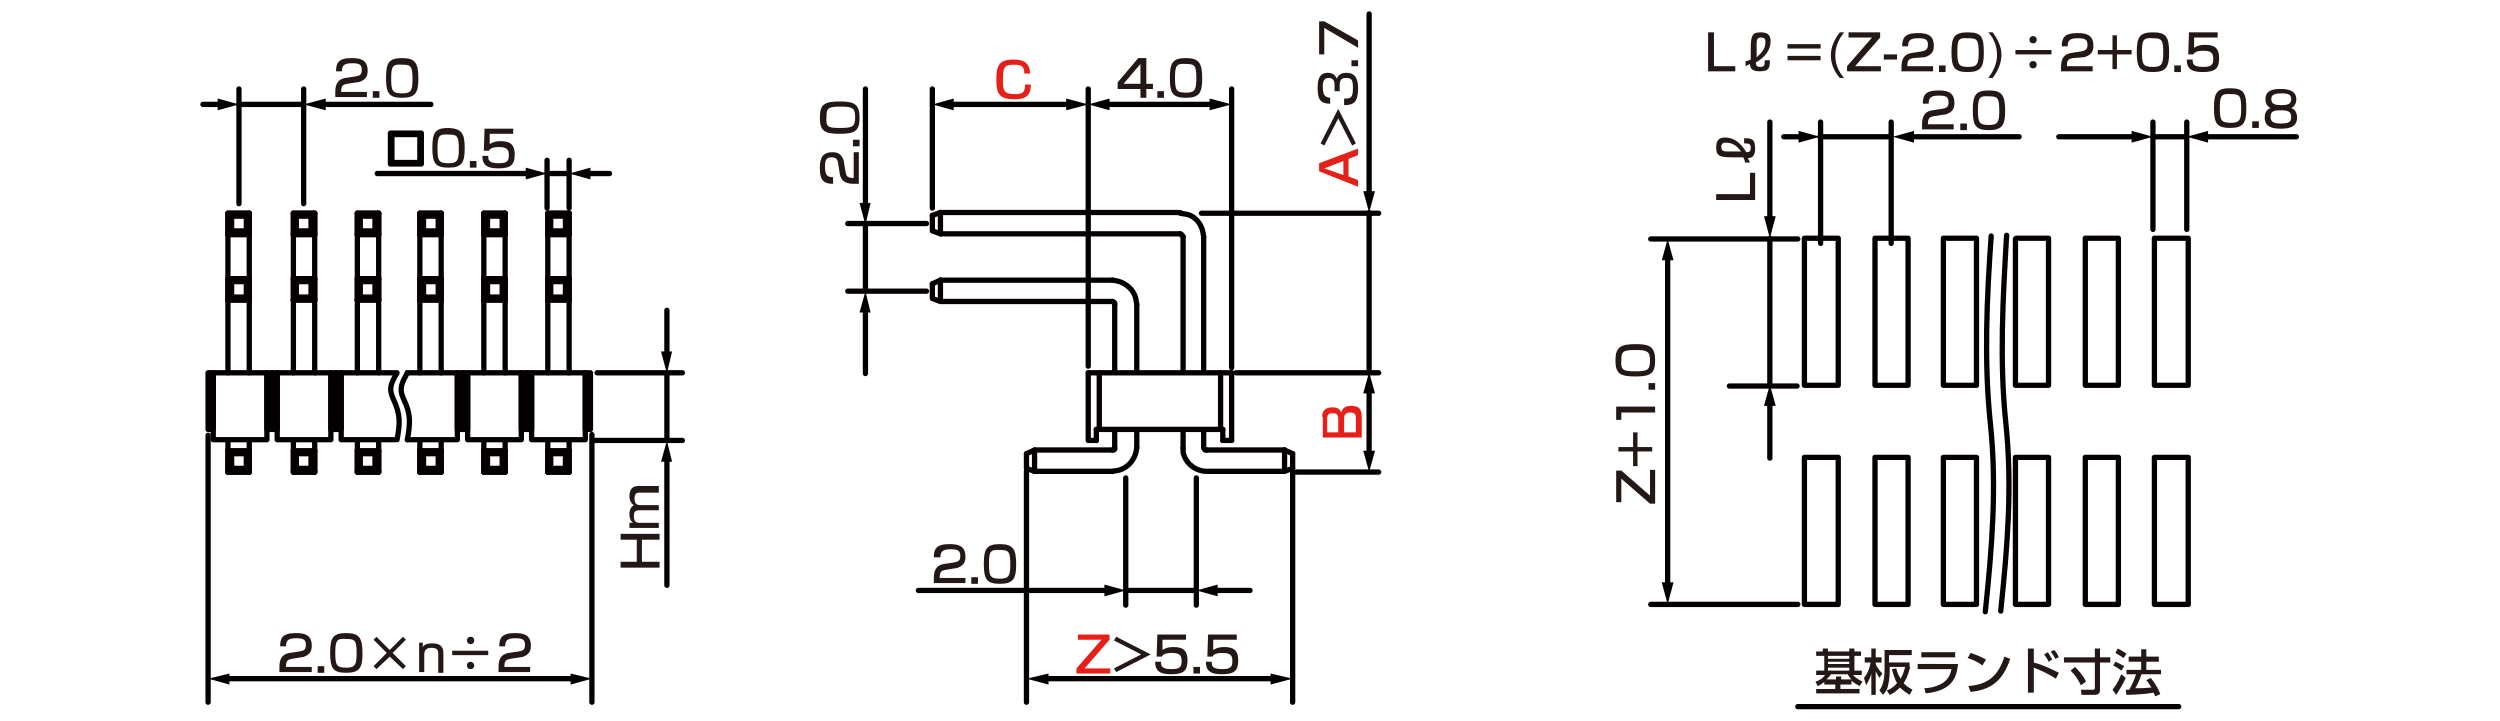 <?xml version="1.0" encoding="utf-8"?>
<!-- Generator: Adobe Illustrator 28.0.0, SVG Export Plug-In . SVG Version: 6.00 Build 0)  -->
<svg version="1.1" id="レイヤー_1" xmlns="http://www.w3.org/2000/svg" xmlns:xlink="http://www.w3.org/1999/xlink" x="0px"
	 y="0px" width="340px" height="98px" viewBox="0 0 340 98" style="enable-background:new 0 0 340 98;" xml:space="preserve">
<style type="text/css">
	.st0{fill:none;stroke:#040000;stroke-width:0.72;stroke-linecap:round;stroke-linejoin:round;stroke-miterlimit:10;}
	.st1{fill:none;stroke:#040000;stroke-width:0.72;stroke-linecap:round;stroke-linejoin:round;}
	.st2{fill:#040000;}
	.st3{fill:#231815;}
	.st4{fill:#E61F19;}
</style>
<g id="MH0404_5_">
	<line class="st0" x1="32.5" y1="14.2" x2="41.3" y2="14.2"/>
	<line class="st0" x1="41.3" y1="27.7" x2="41.3" y2="12.1"/>
	<line class="st0" x1="32.5" y1="27.7" x2="32.5" y2="12.1"/>
	<line class="st0" x1="74.4" y1="23.6" x2="77.4" y2="23.6"/>
	<line class="st0" x1="77.4" y1="28.3" x2="77.4" y2="21.8"/>
	<line class="st0" x1="74.4" y1="28.3" x2="74.4" y2="21.8"/>
	<line class="st0" x1="80.5" y1="59.1" x2="80.5" y2="95.5"/>
	<line class="st0" x1="28.3" y1="59.2" x2="28.3" y2="95.5"/>
	<line class="st0" x1="90.7" y1="59.9" x2="90.7" y2="50.8"/>
	<line class="st0" x1="81.2" y1="50.7" x2="92.8" y2="50.7"/>
	<line class="st0" x1="80.8" y1="59.9" x2="92.8" y2="59.9"/>
	<line class="st0" x1="57.1" y1="31.9" x2="60" y2="31.9"/>
	<line class="st0" x1="59.6" y1="29.4" x2="60" y2="29"/>
	<polyline class="st0" points="59.6,31.4 60,31.9 60,29 	"/>
	<polyline class="st0" points="59.6,31.4 59.6,29.4 57.6,29.4 	"/>
	<polyline class="st0" points="59.6,31.4 57.6,31.4 57.6,29.4 	"/>
	<polyline class="st0" points="57.1,31.9 57.1,29 57.6,29.4 	"/>
	<line class="st0" x1="57.6" y1="31.4" x2="57.1" y2="31.9"/>
	<line class="st0" x1="57.1" y1="29" x2="60" y2="29"/>
	<line class="st0" x1="57.1" y1="31.9" x2="60" y2="31.9"/>
	<line class="st0" x1="57.1" y1="40.8" x2="60" y2="40.8"/>
	<line class="st0" x1="57.1" y1="37.9" x2="60" y2="37.9"/>
	<line class="st0" x1="57.6" y1="40.4" x2="57.1" y2="40.8"/>
	<polyline class="st0" points="57.6,38.3 57.1,37.9 57.1,40.8 	"/>
	<polyline class="st0" points="57.6,38.3 57.6,40.4 59.6,40.4 	"/>
	<polyline class="st0" points="57.6,38.3 59.6,38.3 59.6,40.4 	"/>
	<polyline class="st0" points="60,37.9 60,40.8 59.6,40.4 	"/>
	<line class="st0" x1="59.6" y1="38.3" x2="60" y2="37.9"/>
	<line class="st0" x1="57.1" y1="40.8" x2="60" y2="40.8"/>
	<polyline class="st0" points="60,50.7 60,29 57.1,29 57.1,50.7 	"/>
	<polyline class="st0" points="60,64.2 57.1,64.2 57.1,59.9 	"/>
	<line class="st0" x1="60" y1="59.9" x2="60" y2="64.2"/>
	<line class="st0" x1="59.6" y1="61.7" x2="60" y2="61.3"/>
	<polyline class="st0" points="59.6,63.7 60,64.2 60,61.3 	"/>
	<polyline class="st0" points="59.6,63.7 59.6,61.7 57.6,61.7 	"/>
	<polyline class="st0" points="59.6,63.7 57.6,63.7 57.6,61.7 	"/>
	<polyline class="st0" points="57.1,64.2 57.1,61.3 57.6,61.7 	"/>
	<line class="st0" x1="57.6" y1="63.7" x2="57.1" y2="64.2"/>
	<line class="st0" x1="57.1" y1="61.3" x2="60" y2="61.3"/>
	<line class="st0" x1="57.1" y1="64.2" x2="60" y2="64.2"/>
	<line class="st0" x1="65.8" y1="31.9" x2="68.7" y2="31.9"/>
	<line class="st0" x1="68.3" y1="29.4" x2="68.7" y2="29"/>
	<polyline class="st0" points="68.3,31.4 68.7,31.9 68.7,29 	"/>
	<polyline class="st0" points="68.3,31.4 68.3,29.4 66.3,29.4 	"/>
	<polyline class="st0" points="68.3,31.4 66.3,31.4 66.3,29.4 	"/>
	<polyline class="st0" points="65.8,31.9 65.8,29 66.3,29.4 	"/>
	<line class="st0" x1="66.3" y1="31.4" x2="65.8" y2="31.9"/>
	<line class="st0" x1="65.8" y1="29" x2="68.7" y2="29"/>
	<line class="st0" x1="65.8" y1="31.9" x2="68.7" y2="31.9"/>
	<line class="st0" x1="65.8" y1="40.8" x2="68.7" y2="40.8"/>
	<line class="st0" x1="65.8" y1="37.9" x2="68.7" y2="37.9"/>
	<line class="st0" x1="66.3" y1="40.4" x2="65.8" y2="40.8"/>
	<polyline class="st0" points="66.3,38.3 65.8,37.9 65.8,40.8 	"/>
	<polyline class="st0" points="66.3,38.3 66.3,40.4 68.3,40.4 	"/>
	<polyline class="st0" points="66.3,38.3 68.3,38.3 68.3,40.4 	"/>
	<polyline class="st0" points="68.7,37.9 68.7,40.8 68.3,40.4 	"/>
	<line class="st0" x1="68.3" y1="38.3" x2="68.7" y2="37.9"/>
	<line class="st0" x1="65.8" y1="40.8" x2="68.7" y2="40.8"/>
	<polyline class="st0" points="68.7,50.7 68.7,29 65.8,29 65.8,50.7 	"/>
	<polyline class="st0" points="68.7,64.2 65.8,64.2 65.8,59.9 	"/>
	<line class="st0" x1="68.7" y1="59.9" x2="68.7" y2="64.2"/>
	<line class="st0" x1="68.3" y1="61.7" x2="68.7" y2="61.3"/>
	<polyline class="st0" points="68.3,63.7 68.7,64.2 68.7,61.3 	"/>
	<polyline class="st0" points="68.3,63.7 68.3,61.7 66.3,61.7 	"/>
	<polyline class="st0" points="68.3,63.7 66.3,63.7 66.3,61.7 	"/>
	<polyline class="st0" points="65.8,64.2 65.8,61.3 66.3,61.7 	"/>
	<line class="st0" x1="66.3" y1="63.7" x2="65.8" y2="64.2"/>
	<line class="st0" x1="65.8" y1="61.3" x2="68.7" y2="61.3"/>
	<line class="st0" x1="65.8" y1="64.2" x2="68.7" y2="64.2"/>
	<line class="st0" x1="74.5" y1="31.9" x2="77.4" y2="31.9"/>
	<line class="st0" x1="76.9" y1="29.4" x2="77.4" y2="29"/>
	<polyline class="st0" points="76.9,31.4 77.4,31.9 77.4,29 	"/>
	<polyline class="st0" points="76.9,31.4 76.9,29.4 74.9,29.4 	"/>
	<polyline class="st0" points="76.9,31.4 74.9,31.4 74.9,29.4 	"/>
	<polyline class="st0" points="74.5,31.9 74.5,29 74.9,29.4 	"/>
	<line class="st0" x1="74.9" y1="31.4" x2="74.5" y2="31.9"/>
	<line class="st0" x1="74.5" y1="29" x2="77.4" y2="29"/>
	<line class="st0" x1="74.5" y1="31.9" x2="77.4" y2="31.9"/>
	<line class="st0" x1="74.5" y1="40.8" x2="77.4" y2="40.8"/>
	<line class="st0" x1="74.5" y1="37.9" x2="77.4" y2="37.9"/>
	<line class="st0" x1="74.9" y1="40.4" x2="74.5" y2="40.8"/>
	<polyline class="st0" points="74.9,38.3 74.5,37.9 74.5,40.8 	"/>
	<polyline class="st0" points="74.9,38.3 74.9,40.4 76.9,40.4 	"/>
	<polyline class="st0" points="74.9,38.3 76.9,38.3 76.9,40.4 	"/>
	<polyline class="st0" points="77.4,37.9 77.4,40.8 76.9,40.4 	"/>
	<line class="st0" x1="76.9" y1="38.3" x2="77.4" y2="37.9"/>
	<line class="st0" x1="74.5" y1="40.8" x2="77.4" y2="40.8"/>
	<polyline class="st0" points="74.5,50.7 74.5,29 77.4,29 77.4,50.7 	"/>
	<polyline class="st0" points="77.4,64.2 74.5,64.2 74.5,59.9 	"/>
	<line class="st0" x1="77.4" y1="59.9" x2="77.4" y2="64.2"/>
	<line class="st0" x1="76.9" y1="61.7" x2="77.4" y2="61.3"/>
	<polyline class="st0" points="76.9,63.7 77.4,64.2 77.4,61.3 	"/>
	<polyline class="st0" points="76.9,63.7 76.9,61.7 74.9,61.7 	"/>
	<polyline class="st0" points="76.9,63.7 74.9,63.7 74.9,61.7 	"/>
	<polyline class="st0" points="74.5,64.2 74.5,61.3 74.9,61.7 	"/>
	<line class="st0" x1="74.9" y1="63.7" x2="74.5" y2="64.2"/>
	<line class="st0" x1="74.5" y1="61.3" x2="77.4" y2="61.3"/>
	<line class="st0" x1="74.5" y1="64.2" x2="77.4" y2="64.2"/>
	<line class="st0" x1="31" y1="31.9" x2="33.9" y2="31.9"/>
	<line class="st0" x1="33.5" y1="29.4" x2="33.9" y2="29"/>
	<polyline class="st0" points="33.5,31.4 33.9,31.9 33.9,29 	"/>
	<polyline class="st0" points="33.5,31.4 33.5,29.4 31.5,29.4 	"/>
	<polyline class="st0" points="33.5,31.4 31.5,31.4 31.5,29.4 	"/>
	<polyline class="st0" points="31,31.9 31,29 31.5,29.4 	"/>
	<line class="st0" x1="31.5" y1="31.4" x2="31" y2="31.9"/>
	<line class="st0" x1="31" y1="29" x2="33.9" y2="29"/>
	<line class="st0" x1="31" y1="31.9" x2="33.9" y2="31.9"/>
	<line class="st0" x1="31" y1="40.8" x2="33.9" y2="40.8"/>
	<line class="st0" x1="31" y1="37.9" x2="33.9" y2="37.9"/>
	<line class="st0" x1="31.5" y1="40.4" x2="31" y2="40.8"/>
	<polyline class="st0" points="31.5,38.3 31,37.9 31,40.8 	"/>
	<polyline class="st0" points="31.5,38.3 31.5,40.4 33.5,40.4 	"/>
	<polyline class="st0" points="31.5,38.3 33.5,38.3 33.5,40.4 	"/>
	<polyline class="st0" points="33.9,37.9 33.9,40.8 33.5,40.4 	"/>
	<line class="st0" x1="33.5" y1="38.3" x2="33.9" y2="37.9"/>
	<line class="st0" x1="31" y1="40.8" x2="33.9" y2="40.8"/>
	<polyline class="st0" points="33.9,50.7 33.9,29 31,29 31,50.7 	"/>
	<polyline class="st0" points="33.9,64.2 31,64.2 31,59.9 	"/>
	<line class="st0" x1="33.9" y1="59.9" x2="33.9" y2="64.2"/>
	<line class="st0" x1="33.5" y1="61.7" x2="33.9" y2="61.3"/>
	<polyline class="st0" points="33.5,63.7 33.9,64.2 33.9,61.3 	"/>
	<polyline class="st0" points="33.5,63.7 33.5,61.7 31.5,61.7 	"/>
	<polyline class="st0" points="33.5,63.7 31.5,63.7 31.5,61.7 	"/>
	<polyline class="st0" points="31,64.2 31,61.3 31.5,61.7 	"/>
	<line class="st0" x1="31.5" y1="63.7" x2="31" y2="64.2"/>
	<line class="st0" x1="31" y1="61.3" x2="33.9" y2="61.3"/>
	<line class="st0" x1="31" y1="64.2" x2="33.9" y2="64.2"/>
	<line class="st0" x1="39.9" y1="31.9" x2="42.8" y2="31.9"/>
	<line class="st0" x1="42.3" y1="29.4" x2="42.8" y2="29"/>
	<polyline class="st0" points="42.3,31.4 42.8,31.9 42.8,29 	"/>
	<polyline class="st0" points="42.3,31.4 42.3,29.4 40.3,29.4 	"/>
	<polyline class="st0" points="42.3,31.4 40.3,31.4 40.3,29.4 	"/>
	<polyline class="st0" points="39.9,31.9 39.9,29 40.3,29.4 	"/>
	<line class="st0" x1="40.3" y1="31.4" x2="39.9" y2="31.9"/>
	<line class="st0" x1="39.9" y1="29" x2="42.8" y2="29"/>
	<line class="st0" x1="39.9" y1="31.9" x2="42.8" y2="31.9"/>
	<line class="st0" x1="39.9" y1="40.8" x2="42.8" y2="40.8"/>
	<line class="st0" x1="39.9" y1="37.9" x2="42.8" y2="37.9"/>
	<line class="st0" x1="40.3" y1="40.4" x2="39.9" y2="40.8"/>
	<polyline class="st0" points="40.3,38.3 39.9,37.9 39.9,40.8 	"/>
	<polyline class="st0" points="40.3,38.3 40.3,40.4 42.3,40.4 	"/>
	<polyline class="st0" points="40.3,38.3 42.3,38.3 42.3,40.4 	"/>
	<polyline class="st0" points="42.8,37.9 42.8,40.8 42.3,40.4 	"/>
	<line class="st0" x1="42.3" y1="38.3" x2="42.8" y2="37.9"/>
	<line class="st0" x1="39.9" y1="40.8" x2="42.8" y2="40.8"/>
	<polyline class="st0" points="42.8,50.7 42.8,29 39.9,29 39.9,50.7 	"/>
	<polyline class="st0" points="42.8,64.2 39.9,64.2 39.9,59.9 	"/>
	<line class="st0" x1="42.8" y1="59.9" x2="42.8" y2="64.2"/>
	<line class="st0" x1="42.3" y1="61.7" x2="42.8" y2="61.3"/>
	<polyline class="st0" points="42.3,63.7 42.8,64.2 42.8,61.3 	"/>
	<polyline class="st0" points="42.3,63.7 42.3,61.7 40.3,61.7 	"/>
	<polyline class="st0" points="42.3,63.7 40.3,63.7 40.3,61.7 	"/>
	<polyline class="st0" points="39.9,64.2 39.9,61.3 40.3,61.7 	"/>
	<line class="st0" x1="40.3" y1="63.7" x2="39.9" y2="64.2"/>
	<line class="st0" x1="39.9" y1="61.3" x2="42.8" y2="61.3"/>
	<line class="st0" x1="39.9" y1="64.2" x2="42.8" y2="64.2"/>
	<line class="st0" x1="48.6" y1="31.9" x2="51.5" y2="31.9"/>
	<line class="st0" x1="51" y1="29.4" x2="51.5" y2="29"/>
	<polyline class="st0" points="51,31.4 51.5,31.9 51.5,29 	"/>
	<polyline class="st0" points="51,31.4 51,29.4 49,29.4 	"/>
	<polyline class="st0" points="51,31.4 49,31.4 49,29.4 	"/>
	<polyline class="st0" points="48.6,31.9 48.6,29 49,29.4 	"/>
	<line class="st0" x1="49" y1="31.4" x2="48.6" y2="31.9"/>
	<line class="st0" x1="48.6" y1="29" x2="51.5" y2="29"/>
	<line class="st0" x1="48.6" y1="31.9" x2="51.5" y2="31.9"/>
	<line class="st0" x1="48.6" y1="40.8" x2="51.5" y2="40.8"/>
	<line class="st0" x1="48.6" y1="37.9" x2="51.5" y2="37.9"/>
	<line class="st0" x1="49" y1="40.4" x2="48.6" y2="40.8"/>
	<polyline class="st0" points="49,38.3 48.6,37.9 48.6,40.8 	"/>
	<polyline class="st0" points="49,38.3 49,40.4 51,40.4 	"/>
	<polyline class="st0" points="49,38.3 51,38.3 51,40.4 	"/>
	<polyline class="st0" points="51.5,37.9 51.5,40.8 51,40.4 	"/>
	<line class="st0" x1="51" y1="38.3" x2="51.5" y2="37.9"/>
	<line class="st0" x1="48.6" y1="40.8" x2="51.5" y2="40.8"/>
	<polyline class="st0" points="51.5,50.7 51.5,29 48.6,29 48.6,50.7 	"/>
	<polyline class="st0" points="51.5,64.2 48.6,64.2 48.6,59.9 	"/>
	<line class="st0" x1="51.5" y1="59.9" x2="51.5" y2="64.2"/>
	<line class="st0" x1="51" y1="61.7" x2="51.5" y2="61.3"/>
	<polyline class="st0" points="51,63.7 51.5,64.2 51.5,61.3 	"/>
	<polyline class="st0" points="51,63.7 51,61.7 49,61.7 	"/>
	<polyline class="st0" points="51,63.7 49,63.7 49,61.7 	"/>
	<polyline class="st0" points="48.6,64.2 48.6,61.3 49,61.7 	"/>
	<line class="st0" x1="49" y1="63.7" x2="48.6" y2="64.2"/>
	<line class="st0" x1="48.6" y1="61.3" x2="51.5" y2="61.3"/>
	<line class="st0" x1="48.6" y1="64.2" x2="51.5" y2="64.2"/>
	<line class="st0" x1="175.8" y1="64.2" x2="175.8" y2="95.5"/>
	<line class="st0" x1="153.1" y1="65" x2="153.1" y2="82.3"/>
	<line class="st0" x1="162.7" y1="65" x2="162.7" y2="82.3"/>
	<line class="st0" x1="139.6" y1="64.1" x2="139.6" y2="95.5"/>
	<line class="st0" x1="163.4" y1="29" x2="187.5" y2="29"/>
	<line class="st0" x1="176.3" y1="64.2" x2="187.5" y2="64.2"/>
	<line class="st0" x1="168.1" y1="50.7" x2="187.5" y2="50.7"/>
	<line class="st0" x1="126" y1="30.4" x2="115.3" y2="30.4"/>
	<line class="st0" x1="126" y1="39.6" x2="115.3" y2="39.6"/>
	<line class="st0" x1="167.5" y1="50" x2="167.5" y2="12.1"/>
	<line class="st0" x1="148" y1="49.8" x2="148" y2="12.1"/>
	<line class="st0" x1="126.8" y1="28.3" x2="126.8" y2="12.1"/>
	<polyline class="st0" points="126.8,29.3 126.8,31.4 127.9,31.8 160.5,31.8 	"/>
	<line class="st0" x1="127.9" y1="28.9" x2="127.9" y2="31.8"/>
	<polyline class="st0" points="127.9,38.1 127.9,41 151.3,41 	"/>
	<polyline class="st0" points="126.8,38.6 126.8,40.6 127.9,41 	"/>
	<line class="st0" x1="160.9" y1="32.2" x2="160.9" y2="50.6"/>
	<line class="st0" x1="151.6" y1="41.4" x2="151.6" y2="50.6"/>
	<polyline class="st0" points="140.7,64.1 139.6,63.7 139.6,61.7 	"/>
	<polyline class="st0" points="151.3,61.2 140.7,61.2 140.7,64.1 	"/>
	<line class="st0" x1="175.8" y1="61.7" x2="175.8" y2="63.7"/>
	<polyline class="st0" points="174.7,61.2 174.7,64.1 175.8,63.7 	"/>
	<line class="st0" x1="174.7" y1="61.2" x2="164.1" y2="61.2"/>
	<polyline class="st0" points="151.6,41.4 151.6,41.2 151.5,41.1 151.3,41 	"/>
	<polyline class="st0" points="160.9,32.2 160.8,32 160.7,31.9 160.5,31.8 	"/>
	<path class="st0" d="M163.7,32.2l-0.1-0.6c-0.2-1.2-1.2-2.4-2.5-2.5l-0.6-0.1"/>
	<line class="st0" x1="163.7" y1="32.2" x2="163.7" y2="50.6"/>
	<line class="st0" x1="160.5" y1="28.9" x2="127.9" y2="28.9"/>
	<polyline class="st0" points="163.7,60.9 163.8,61.1 163.9,61.2 164.1,61.2 	"/>
	<path class="st0" d="M160.9,60.9v0.6c0.3,1.5,1.7,2.6,3.2,2.6h10.5"/>
	<path class="st0" d="M154.6,41.4l-0.1-0.6c-0.2-1.3-1.3-2.3-2.6-2.6l-0.6-0.1"/>
	<line class="st0" x1="154.6" y1="41.4" x2="154.6" y2="50.6"/>
	<line class="st0" x1="151.3" y1="38.1" x2="127.9" y2="38.1"/>
	<polyline class="st0" points="151.3,61.2 151.5,61.2 151.6,61.1 151.6,60.9 	"/>
	<path class="st0" d="M151.3,64.1l0.6-0.1c1.3-0.2,2.3-1.3,2.6-2.5l0.1-0.6"/>
	<line class="st0" x1="151.3" y1="64.1" x2="140.7" y2="64.1"/>
	<line class="st0" x1="151.6" y1="58.5" x2="151.6" y2="60.9"/>
	<line class="st0" x1="154.6" y1="58.5" x2="154.6" y2="60.9"/>
	<line class="st0" x1="160.9" y1="58.5" x2="160.9" y2="60.9"/>
	<line class="st0" x1="163.7" y1="58.5" x2="163.7" y2="60.9"/>
	<line class="st0" x1="126.8" y1="29.3" x2="127.9" y2="28.9"/>
	<line class="st0" x1="126.8" y1="38.6" x2="127.9" y2="38.1"/>
	<line class="st0" x1="139.6" y1="61.7" x2="140.7" y2="61.2"/>
	<line class="st0" x1="175.8" y1="61.7" x2="174.7" y2="61.2"/>
	<g>
		<line class="st1" x1="30.7" y1="92.3" x2="78.1" y2="92.3"/>
		<g>
			<polygon class="st2" points="31.2,93.1 28.3,92.3 31.2,91.6 			"/>
		</g>
		<g>
			<polygon class="st2" points="77.6,93.1 80.5,92.3 77.6,91.6 			"/>
		</g>
	</g>
	<g>
		<line class="st1" x1="30.1" y1="14.2" x2="27.6" y2="14.2"/>
		<g>
			<polygon class="st2" points="29.6,13.4 32.5,14.2 29.6,15 			"/>
		</g>
	</g>
	<g>
		<line class="st1" x1="43.7" y1="14.2" x2="58.6" y2="14.2"/>
		<g>
			<polygon class="st2" points="44.3,15 41.3,14.2 44.3,13.4 			"/>
		</g>
	</g>
	<g>
		<line class="st1" x1="79.8" y1="23.6" x2="82.9" y2="23.6"/>
		<g>
			<polygon class="st2" points="80.3,24.4 77.4,23.6 80.3,22.8 			"/>
		</g>
	</g>
	<g>
		<line class="st1" x1="72" y1="23.6" x2="51.3" y2="23.6"/>
		<g>
			<polygon class="st2" points="71.5,22.8 74.4,23.6 71.5,24.4 			"/>
		</g>
	</g>
	<g>
		<path class="st3" d="M84.4,76.4h2.2v-3h-2.2v-0.8h5.3v0.8h-2.4v3h2.4v0.8h-5.3V76.4z"/>
		<path class="st3" d="M85.7,71.1h0.4c-0.3-0.2-0.5-0.6-0.5-1.2c0-0.2,0-0.8,0.6-1.2c-0.5-0.3-0.6-0.9-0.6-1.2
			c0-1.3,0.8-1.4,1.2-1.4h2.8V67H87c-0.3,0-0.7,0-0.7,0.8c0,0.6,0.2,0.9,0.8,0.9h2.5v0.7H87c-0.4,0-0.8,0-0.8,0.8
			c0,0.9,0.5,0.9,0.8,0.9h2.6v0.7h-4v-0.7H85.7z"/>
	</g>
	<g>
		<line class="st1" x1="90.7" y1="48.4" x2="90.7" y2="42.2"/>
		<g>
			<polygon class="st2" points="91.4,47.8 90.7,50.8 89.9,47.8 			"/>
		</g>
	</g>
	<g>
		<line class="st1" x1="90.7" y1="62.2" x2="90.7" y2="79.6"/>
		<g>
			<polygon class="st2" points="89.9,62.8 90.7,59.9 91.4,62.8 			"/>
		</g>
	</g>
	<g>
		<path class="st4" d="M139.3,9.9c0-1-0.6-1.1-1.4-1.1c-1.3,0-1.5,0.3-1.5,2.1c0,1.4,0.1,1.9,1.6,1.9c1.1,0,1.4-0.2,1.4-1.3h0.8
			c0,1.5-0.7,2-2.2,2c-2,0-2.5-0.6-2.5-2.7c0-1.9,0.4-2.7,2.3-2.7c1.3,0,2.2,0.3,2.3,1.9h-0.8V9.9z"/>
	</g>
	<g>
		<line class="st1" x1="129.2" y1="14.2" x2="145.6" y2="14.2"/>
		<g>
			<polygon class="st2" points="129.7,15 126.8,14.2 129.7,13.4 			"/>
		</g>
		<g>
			<polygon class="st2" points="145,15 148,14.2 145,13.4 			"/>
		</g>
	</g>
	<g>
		<line class="st1" x1="150.4" y1="14.2" x2="165.1" y2="14.2"/>
		<g>
			<polygon class="st2" points="150.9,15 148,14.2 150.9,13.4 			"/>
		</g>
		<g>
			<polygon class="st2" points="164.5,15 167.5,14.2 164.5,13.4 			"/>
		</g>
	</g>
	<line class="st0" x1="117.7" y1="30.6" x2="117.7" y2="39.6"/>
	<g>
		<line class="st1" x1="117.7" y1="28.2" x2="117.7" y2="12.1"/>
		<g>
			<polygon class="st2" points="118.4,27.6 117.7,30.6 116.9,27.6 			"/>
		</g>
	</g>
	<g>
		<line class="st1" x1="117.7" y1="42" x2="117.7" y2="50.8"/>
		<g>
			<polygon class="st2" points="116.9,42.5 117.7,39.6 118.4,42.5 			"/>
		</g>
	</g>
	<g>
		<line class="st1" x1="142" y1="92.3" x2="173.4" y2="92.3"/>
		<g>
			<polygon class="st2" points="142.6,93.1 139.6,92.3 142.6,91.6 			"/>
		</g>
		<g>
			<polygon class="st2" points="172.8,93.1 175.8,92.3 172.8,91.6 			"/>
		</g>
	</g>
	<line class="st0" x1="153.1" y1="80.3" x2="162.7" y2="80.3"/>
	<g>
		<line class="st1" x1="150.7" y1="80.3" x2="124.9" y2="80.3"/>
		<g>
			<polygon class="st2" points="150.2,79.5 153.1,80.3 150.2,81.1 			"/>
		</g>
	</g>
	<g>
		<line class="st1" x1="165.1" y1="80.3" x2="170" y2="80.3"/>
		<g>
			<polygon class="st2" points="165.6,81.1 162.7,80.3 165.6,79.5 			"/>
		</g>
	</g>
	<line class="st0" x1="186.2" y1="28.9" x2="186.2" y2="50.6"/>
	<g>
		<path class="st4" d="M179.8,56.7c0-1.1,0.8-1.3,1.4-1.3c0.5,0,1,0.1,1.2,0.7c0.2-0.5,0.4-0.9,1.3-0.9c0.9,0,1.5,0.2,1.5,1.5v2.8
			h-5.3v-2.8H179.8z M180.5,58.8h1.5V57c0-0.7-0.3-0.8-0.8-0.8c-0.6,0-0.7,0.3-0.7,0.8V58.8z M182.7,58.8h1.7v-1.9
			c0-0.5-0.1-0.8-0.8-0.8c-0.8,0-0.8,0.6-0.8,0.9v1.8H182.7z"/>
	</g>
	<g>
		<line class="st1" x1="186.2" y1="53" x2="186.2" y2="61.8"/>
		<g>
			<polygon class="st2" points="185.4,53.5 186.2,50.6 187,53.5 			"/>
		</g>
		<g>
			<polygon class="st2" points="185.4,61.3 186.2,64.2 187,61.3 			"/>
		</g>
	</g>
	<g>
		<g>
			<rect x="71.6" y="50.7" class="st0" width="0.7" height="7.7"/>
			<rect x="79.6" y="50.7" class="st0" width="0.7" height="7.7"/>
			<rect x="72.3" y="50.7" class="st0" width="7.3" height="9.1"/>
		</g>
		<g>
			<rect x="62.9" y="50.7" class="st0" width="0.7" height="7.7"/>
			<rect x="70.9" y="50.7" class="st0" width="0.7" height="7.7"/>
			<rect x="63.6" y="50.7" class="st0" width="7.3" height="9.1"/>
		</g>
		<g>
			<rect x="62.2" y="50.7" class="st0" width="0.7" height="7.7"/>
			<polyline class="st0" points="55.4,50.7 62.2,50.7 62.2,59.8 55.4,59.8 			"/>
		</g>
	</g>
	<g>
		<g>
			<rect x="45.7" y="50.7" class="st0" width="0.7" height="7.7"/>
			<polyline class="st0" points="53.7,59.8 46.4,59.8 46.4,50.7 53.7,50.7 			"/>
		</g>
		<g>
			<rect x="37" y="50.7" class="st0" width="0.7" height="7.7"/>
			<rect x="45" y="50.7" class="st0" width="0.7" height="7.7"/>
			<rect x="37.7" y="50.7" class="st0" width="7.3" height="9.1"/>
		</g>
		<g>
			<rect x="28.3" y="50.7" class="st0" width="0.7" height="7.7"/>
			<rect x="36.3" y="50.7" class="st0" width="0.7" height="7.7"/>
			<rect x="29" y="50.7" class="st0" width="7.3" height="9.1"/>
		</g>
	</g>
	<path class="st0" d="M55.4,50.7c-0.7,1.3-1.2,2.1-0.5,3.6c1,2,0.9,3.3,0.5,5.5"/>
	<path class="st0" d="M54,50.7c-0.8,1.4-1.2,2.1-0.5,3.6c1,2.1,0.9,3.3,0.5,5.5"/>
	<line class="st0" x1="292.8" y1="18.6" x2="297.4" y2="18.6"/>
	<line class="st0" x1="297.4" y1="31.2" x2="297.4" y2="16.6"/>
	<line class="st0" x1="292.8" y1="31.2" x2="292.8" y2="16.6"/>
	<line class="st0" x1="224.5" y1="32.5" x2="244.5" y2="32.5"/>
	<line class="st0" x1="235.2" y1="52.5" x2="244.4" y2="52.5"/>
	<line class="st0" x1="224.5" y1="82.2" x2="244.5" y2="82.2"/>
	<line class="st0" x1="240.7" y1="32.4" x2="240.7" y2="52.3"/>
	<g>
		<g>
			<path class="st0" d="M272.9,32c-0.5,8.6-1,17-0.1,25.6s0.2,16.9-0.7,25.5"/>
			<polyline class="st0" points="274.1,62.2 274.1,82.2 278.6,82.2 278.6,62.2 274.2,62.2 			"/>
			<rect x="283.6" y="62.2" class="st0" width="4.5" height="20"/>
			<rect x="293" y="62.2" class="st0" width="4.6" height="20"/>
			<polyline class="st0" points="274.2,32.4 278.6,32.4 278.6,52.4 274.1,52.4 274.1,32.5 			"/>
			<rect x="283.6" y="32.4" class="st0" width="4.5" height="20"/>
			<rect x="293" y="32.4" class="st0" width="4.6" height="20"/>
		</g>
		<g>
			<path class="st0" d="M270.8,32.1c-0.6,8.6-1,17-0.1,25.6s0.2,16.9-0.7,25.5"/>
			<rect x="245.4" y="62.2" class="st0" width="4.6" height="20"/>
			<rect x="255" y="62.2" class="st0" width="4.5" height="20"/>
			<rect x="264.3" y="62.2" class="st0" width="4.5" height="20"/>
			<rect x="245.4" y="32.4" class="st0" width="4.6" height="20"/>
			<rect x="255" y="32.4" class="st0" width="4.5" height="20"/>
			<rect x="264.3" y="32.4" class="st0" width="4.5" height="20"/>
		</g>
	</g>
	<line class="st0" x1="244.5" y1="96.1" x2="296.3" y2="96.1"/>
	<g>
		<line class="st0" x1="148" y1="50.7" x2="167.5" y2="50.7"/>
		<polyline class="st0" points="148,50.7 148,59.9 149.1,59.9 		"/>
		<line class="st0" x1="167.5" y1="50.7" x2="167.5" y2="59.9"/>
		<line class="st0" x1="149.5" y1="58.4" x2="149.5" y2="50.7"/>
		<line class="st0" x1="166" y1="58.4" x2="166" y2="50.7"/>
		<line class="st0" x1="149.1" y1="58.4" x2="166.3" y2="58.4"/>
		<line class="st0" x1="166.3" y1="59.9" x2="167.5" y2="59.9"/>
		<line class="st0" x1="166.3" y1="58.4" x2="166.3" y2="59.9"/>
		<line class="st0" x1="149.1" y1="58.4" x2="149.1" y2="59.9"/>
	</g>
	<g>
		<path class="st3" d="M248.3,92.6c-0.5,0.4-0.8,0.6-1.1,0.7l-0.3-0.6c0.4-0.1,1-0.4,1.3-0.9H247v-0.6h1.1v-2H247v-0.6h0.9v-0.4h0.7
			v0.4h2.9v-0.4h0.7v0.4h0.9v0.6h-0.9v2h1v0.6H252c0.4,0.4,0.7,0.6,1.3,0.9l-0.4,0.6c-0.4-0.2-0.7-0.4-1.1-0.7v0.5h-1.5v0.6h2.6v0.6
			H247v-0.6h2.6v-0.6h-1.5v-0.5H248.3z M249.7,92.5V92h0.7v0.4h1.4c-0.3-0.3-0.4-0.5-0.5-0.7H249c-0.1,0.2-0.3,0.4-0.6,0.7h1.3V92.5
			z M248.6,89.2v0.4h2.9v-0.4H248.6z M248.6,90v0.3h2.9V90H248.6z M248.6,90.8v0.4h2.9v-0.4H248.6z"/>
		<path class="st3" d="M253.5,92.2c0.5-0.6,0.8-1.4,0.9-2.1h-0.8v-0.7h0.9v-1.2h0.6v1.2h0.8v0.7h-0.8v0.2c0.1,0.3,0.4,0.8,0.9,1.3
			l-0.4,0.6c-0.1-0.2-0.3-0.5-0.5-0.9v3.2h-0.6v-2.9c-0.2,0.8-0.6,1.4-0.7,1.6L253.5,92.2z M259.8,90.7c-0.1,0.3-0.3,1.3-0.9,2.2
			c0.4,0.5,0.9,0.7,1.2,0.9l-0.4,0.7c-0.3-0.2-0.8-0.5-1.3-1c-0.6,0.6-1.1,0.9-1.4,1l-0.4-0.6c0.3-0.1,0.8-0.3,1.4-1
			c-0.3-0.5-0.5-1.1-0.7-1.9l0.6-0.1c0.1,0.5,0.3,1,0.6,1.4c0.4-0.7,0.5-1.3,0.6-1.6H257v0.5c0,0.8-0.1,1.6-0.2,1.9
			c-0.1,0.7-0.4,1-0.7,1.4l-0.5-0.6c0.2-0.3,0.7-1,0.7-2.8v-2.7h3.7v0.7h-3.1v1h2.8v0.6H259.8z"/>
		<path class="st3" d="M266.3,90.3c-0.2,1.4-0.4,3.6-4.4,4l-0.2-0.7c0.4,0,1.5-0.1,2.5-0.7c0.9-0.6,1.1-1.4,1.2-1.9h-4.6v-0.7
			C260.8,90.3,266.3,90.3,266.3,90.3z M265.9,88.7v0.7h-4.6v-0.7H265.9z"/>
		<path class="st3" d="M269.6,90.5c-0.5-0.4-1.3-0.8-2-1l0.4-0.7c0.6,0.2,1.2,0.4,2.1,0.9L269.6,90.5z M267.7,93.3
			c2.5-0.2,4-1.2,4.9-4l0.8,0.3c-1,2.9-2.5,4.2-5.4,4.5L267.7,93.3z"/>
		<path class="st3" d="M276.6,88.4v1.7c1.5,0.4,3,1.2,3.4,1.4l-0.4,0.8c-0.9-0.6-2.2-1.2-3-1.5v3.4h-0.8v-6h0.8V88.4z M278.6,90
			c-0.1-0.3-0.3-0.6-0.6-1l0.5-0.3c0.3,0.4,0.4,0.7,0.6,1L278.6,90z M279.5,89.6c-0.1-0.3-0.4-0.7-0.6-1l0.5-0.2
			c0.3,0.4,0.4,0.5,0.6,1L279.5,89.6z"/>
		<path class="st3" d="M280.7,89.4h4.2v-1.2h0.7v1.2h1.4v0.7h-1.4v3.7c0,0.7-0.5,0.7-0.8,0.7h-1.7l-0.1-0.7h1.6
			c0.3,0,0.3-0.1,0.3-0.3v-3.4h-4.2V89.4z M282.2,90.7c0.2,0.2,1.1,1.1,1.5,2l-0.7,0.5c-0.4-0.8-0.7-1.3-1.4-2L282.2,90.7z"/>
		<path class="st3" d="M289.1,92.2c-0.3,0.7-0.9,1.7-1.3,2.3l-0.5-0.7c0.3-0.4,0.6-0.7,1.2-2.1L289.1,92.2z M287.7,90
			c0.5,0.2,0.8,0.4,1.2,0.6l-0.4,0.6c-0.4-0.3-0.7-0.5-1.1-0.7L287.7,90z M288,88.2c0.3,0.1,0.9,0.5,1.2,0.7l-0.4,0.6
			c-0.3-0.2-0.4-0.3-1.1-0.7L288,88.2z M291.3,91.6c-0.3,0.8-0.5,1.3-0.9,2c0.8,0,1.1,0,2.2-0.1c-0.3-0.5-0.6-0.9-0.7-1l0.6-0.3
			c0.6,0.7,1.1,1.6,1.3,2.2l-0.7,0.3c-0.1-0.2-0.1-0.3-0.2-0.5c-1,0.2-2.9,0.3-3.7,0.3l-0.1-0.7c0.1,0,0.5,0,0.5,0
			c0.4-0.8,0.7-1.4,0.9-2.1h-1.3v-0.6h2V90h-1.7v-0.7h1.7v-1h0.7v1h1.7V90h-1.7v1.1h2v0.6h-2.6V91.6z"/>
	</g>
	<g>
		<g>
			<path class="st0" d="M57.3,18.1v4.2h-4.2v-4.2C53.1,18.1,57.3,18.1,57.3,18.1z M53.3,18.3v3.8h3.8v-3.8H53.3z"/>
		</g>
	</g>
	<g>
		<path class="st3" d="M39.7,89.6c-0.5,0.1-0.8,0.2-0.8,1v0.1h3.5v0.7H38v-0.6c0-0.8,0.1-1.8,1.4-2l1.3-0.2c0.6-0.1,0.9-0.2,0.9-0.9
			c0-0.7-0.3-0.9-1.3-0.9c-1.1,0-1.4,0.3-1.4,1.1h-0.8c0-1.1,0.3-1.8,2.1-1.8c1,0,2.2,0.1,2.2,1.7c0,0.7-0.2,1-0.6,1.3
			c-0.2,0.1-0.5,0.3-0.9,0.3L39.7,89.6z"/>
		<path class="st3" d="M44.1,90.6v0.9h-0.9v-0.9H44.1z"/>
		<path class="st3" d="M49.3,88.9c0,1.9-0.4,2.6-2.2,2.6s-2.2-0.6-2.2-2.7s0.4-2.7,2.2-2.7C48.9,86.1,49.3,86.8,49.3,88.9z
			 M45.6,88.8c0,1.7,0.2,2,1.5,2c1.2,0,1.4-0.4,1.4-1.9c0-1.8-0.2-2-1.4-2C45.8,86.8,45.6,87.1,45.6,88.8z"/>
		<path class="st3" d="M54.8,86.6l0.4,0.4l-1.8,1.8l1.8,1.8L54.8,91L53,89.3L51.2,91l-0.4-0.4l1.8-1.8L50.8,87l0.4-0.4l1.8,1.8
			L54.8,86.6z"/>
		<path class="st3" d="M57.5,87.5V88c0.3-0.5,0.9-0.5,1.3-0.5c0.4,0,1.5,0,1.5,1.3v2.7h-0.7v-2.6c0-0.3,0-0.8-0.9-0.8s-1,0.5-1,1
			v2.3H57v-4h0.5V87.5z"/>
		<path class="st3" d="M66.4,88.5v0.6h-4.9v-0.6H66.4z M64.5,87.1c0,0.3-0.2,0.5-0.5,0.5c-0.3,0-0.5-0.2-0.5-0.5s0.2-0.5,0.5-0.5
			C64.3,86.6,64.5,86.8,64.5,87.1z M64.5,90.5c0,0.3-0.2,0.5-0.5,0.5c-0.3,0-0.5-0.2-0.5-0.5S63.7,90,64,90
			C64.3,90,64.5,90.3,64.5,90.5z"/>
		<path class="st3" d="M69.4,89.6c-0.5,0.1-0.8,0.2-0.8,1v0.1h3.5v0.7h-4.3v-0.6c0-0.8,0.1-1.8,1.4-2l1.3-0.2
			c0.6-0.1,0.9-0.2,0.9-0.9c0-0.7-0.3-0.9-1.3-0.9c-1.1,0-1.4,0.3-1.4,1.1h-0.8c0-1.1,0.3-1.8,2.1-1.8c1,0,2.2,0.1,2.2,1.7
			c0,0.7-0.2,1-0.6,1.3c-0.2,0.1-0.5,0.3-0.9,0.3L69.4,89.6z"/>
	</g>
	<g>
		<path class="st3" d="M47.2,11.4c-0.5,0.1-0.8,0.2-0.8,1v0.1h3.5v0.7h-4.3v-0.6c0-0.8,0.1-1.8,1.4-2l1.3-0.2
			c0.6-0.1,0.9-0.2,0.9-0.9s-0.3-0.9-1.3-0.9c-1.1,0-1.4,0.3-1.4,1.1h-0.8c0-1.1,0.3-1.8,2.1-1.8c1,0,2.2,0.1,2.2,1.7
			c0,0.7-0.2,1-0.6,1.3c-0.2,0.1-0.5,0.3-0.9,0.3L47.2,11.4z"/>
		<path class="st3" d="M51.6,12.4v0.9h-0.9v-0.9H51.6z"/>
		<path class="st3" d="M56.9,10.7c0,1.9-0.4,2.6-2.2,2.6s-2.2-0.6-2.2-2.7s0.4-2.7,2.2-2.7C56.5,7.9,56.9,8.6,56.9,10.7z M53.2,10.7
			c0,1.7,0.2,2,1.5,2c1.2,0,1.4-0.4,1.4-1.9c0-1.8-0.2-2-1.4-2C53.4,8.7,53.2,9,53.2,10.7z"/>
	</g>
	<g>
		<path class="st4" d="M150.9,86.3V87l-3.4,3.9h3.5v0.7h-4.6v-0.7l3.4-3.9h-3.2v-0.7H150.9z"/>
		<path class="st3" d="M156.5,89l-4.7,2.4l-0.3-0.5l3.7-1.9l-3.7-1.9l0.3-0.5L156.5,89z"/>
		<path class="st3" d="M161.3,86.3V87h-3.2v1.4c0.2-0.1,0.5-0.4,1.5-0.4c1.1,0,1.9,0.3,1.9,1.8c0,1.3-0.4,1.9-2.2,1.9
			c-1.5,0-2.2-0.4-2.2-1.7h0.8c0,0.5,0,1,1.4,1c1,0,1.4-0.2,1.4-1c0-0.6,0-1.2-1.3-1.2c-1.1,0-1.3,0.3-1.4,0.5h-0.7l0.1-3
			C157.4,86.3,161.3,86.3,161.3,86.3z"/>
		<path class="st3" d="M163.2,90.7v0.9h-0.9v-0.9H163.2z"/>
		<path class="st3" d="M168.2,86.3V87H165v1.4c0.2-0.1,0.5-0.4,1.5-0.4c1.1,0,1.9,0.3,1.9,1.8c0,1.3-0.4,1.9-2.2,1.9
			c-1.5,0-2.2-0.4-2.2-1.7h0.8c0,0.5,0,1,1.4,1c1,0,1.4-0.2,1.4-1c0-0.6,0-1.2-1.3-1.2c-1.1,0-1.3,0.3-1.4,0.5h-0.7l0.1-3
			C164.3,86.3,168.2,86.3,168.2,86.3z"/>
	</g>
	<g>
		<path class="st3" d="M155.9,8v3.4h0.9v0.7h-0.9v1.2h-0.8v-1.2H152v-0.9l2.8-3.3h1.1V8z M155.1,8.7l-2.3,2.7h2.3V8.7z"/>
		<path class="st3" d="M158.3,12.4v0.9h-0.9v-0.9H158.3z"/>
		<path class="st3" d="M163.5,10.7c0,1.9-0.4,2.6-2.2,2.6s-2.2-0.6-2.2-2.7s0.4-2.7,2.2-2.7C163.1,7.9,163.5,8.6,163.5,10.7z
			 M159.8,10.6c0,1.7,0.2,2,1.5,2c1.2,0,1.4-0.4,1.4-1.9c0-1.8-0.2-2-1.4-2C160,8.6,159.8,8.9,159.8,10.6z"/>
	</g>
	<g>
		<path class="st3" d="M115,23.4c0.1,0.5,0.2,0.8,1,0.8h0.1v-3.5h0.7V25h-0.6c-0.8,0-1.8-0.1-2-1.4l-0.2-1.3
			c-0.1-0.6-0.2-0.9-0.9-0.9c-0.7,0-0.9,0.3-0.9,1.3c0,1.1,0.3,1.4,1.1,1.4V25c-1.1,0-1.8-0.3-1.8-2.1c0-1,0.1-2.2,1.7-2.2
			c0.7,0,1,0.2,1.3,0.6c0.1,0.2,0.3,0.5,0.3,0.9L115,23.4z"/>
		<path class="st3" d="M116,19h0.9v0.9H116V19z"/>
		<path class="st3" d="M114.3,13.8c1.9,0,2.6,0.4,2.6,2.2s-0.6,2.2-2.7,2.2s-2.7-0.4-2.7-2.2C111.5,14.1,112.2,13.8,114.3,13.8z
			 M114.3,17.4c1.7,0,2-0.2,2-1.5c0-1.2-0.4-1.4-1.9-1.4c-1.8,0-2,0.2-2,1.4C112.3,17.3,112.6,17.4,114.3,17.4z"/>
	</g>
	<g>
		<path class="st3" d="M219.8,64h0.7l3.9,3.4v-3.5h0.7v4.6h-0.7l-3.9-3.4v3.2h-0.7V64z"/>
		<path class="st3" d="M222.1,61.4h-2v-0.6h2v-2h0.6v2h2v0.6h-2v2h-0.6V61.4z"/>
		<path class="st3" d="M219.8,55.3h5.3v0.8h-4.6v1h-0.7V55.3z"/>
		<path class="st3" d="M224.2,52.1h0.9V53h-0.9V52.1z"/>
		<path class="st3" d="M222.5,46.8c1.9,0,2.6,0.4,2.6,2.2s-0.6,2.2-2.7,2.2c-2.1,0-2.7-0.4-2.7-2.2
			C219.7,47.2,220.4,46.8,222.5,46.8z M222.4,50.5c1.7,0,2-0.2,2-1.5c0-1.2-0.4-1.4-1.9-1.4c-1.8,0-2,0.2-2,1.4
			C220.4,50.3,220.7,50.5,222.4,50.5z"/>
	</g>
	<g>
		<line class="st1" x1="226.8" y1="34.9" x2="226.8" y2="79.8"/>
		<g>
			<polygon class="st2" points="226,35.4 226.8,32.5 227.6,35.4 			"/>
		</g>
		<g>
			<polygon class="st2" points="226,79.2 226.8,82.2 227.6,79.2 			"/>
		</g>
	</g>
	<g>
		<line class="st1" x1="240.7" y1="30" x2="240.7" y2="16.6"/>
		<g>
			<polygon class="st2" points="241.5,29.4 240.7,32.4 239.9,29.4 			"/>
		</g>
	</g>
	<g>
		<line class="st1" x1="240.7" y1="54.7" x2="240.7" y2="62.3"/>
		<g>
			<polygon class="st2" points="239.9,55.2 240.7,52.3 241.5,55.2 			"/>
		</g>
	</g>
	<g>
		<line class="st1" x1="299.8" y1="18.6" x2="312.3" y2="18.6"/>
		<g>
			<polygon class="st2" points="300.3,19.4 297.4,18.6 300.3,17.8 			"/>
		</g>
	</g>
	<g>
		<line class="st1" x1="290.4" y1="18.6" x2="280" y2="18.6"/>
		<g>
			<polygon class="st2" points="289.9,17.8 292.8,18.6 289.9,19.4 			"/>
		</g>
	</g>
	<g>
		<path class="st3" d="M63.2,20.2c0,1.9-0.4,2.6-2.2,2.6s-2.2-0.6-2.2-2.7s0.4-2.7,2.2-2.7C62.8,17.5,63.2,18.1,63.2,20.2z
			 M59.5,20.2c0,1.7,0.2,2,1.5,2c1.2,0,1.4-0.4,1.4-1.9c0-1.8-0.2-2-1.4-2C59.7,18.2,59.5,18.5,59.5,20.2z"/>
		<path class="st3" d="M64.8,21.9v0.9h-0.9v-0.9H64.8z"/>
		<path class="st3" d="M69.8,17.5v0.7h-3.2v1.4c0.2-0.1,0.5-0.4,1.5-0.4c1.1,0,1.9,0.3,1.9,1.8c0,1.3-0.4,1.9-2.2,1.9
			c-1.5,0-2.2-0.4-2.2-1.7h0.8c0,0.5,0,1,1.4,1c1,0,1.4-0.2,1.4-1c0-0.6,0-1.2-1.3-1.2c-1.1,0-1.3,0.3-1.4,0.5h-0.7l0.1-3
			C65.9,17.5,69.8,17.5,69.8,17.5z"/>
	</g>
	<g>
		<path class="st3" d="M233.4,26.4h4.6v-2.9h0.7v3.7h-5.3V26.4z"/>
		<path class="st3" d="M237.3,21.9c-0.1-0.3-0.2-0.4-0.2-0.5c-0.2,0-0.4,0-0.8,0c-2.2,0-2.9,0-2.9-1.3c0-0.8,0.2-1.4,1.2-1.4
			c1.7,0,2.6,1.5,2.9,2c0.4,0,0.6-0.1,0.6-0.6c0-0.6-0.3-0.6-0.9-0.6v-0.7c0.9,0,1.5,0,1.5,1.4c0,1-0.4,1.3-1,1.3
			c0.1,0.2,0.2,0.4,0.3,0.6h-0.7V21.9z M234.7,19.4c-0.2,0-0.6,0-0.6,0.6c0,0.5,0.3,0.6,0.8,0.6c0.4,0,0.9,0,1.9,0
			C236.3,20,235.8,19.4,234.7,19.4z"/>
	</g>
	<g>
		<path class="st3" d="M233.1,4.4V9h2.9v0.7h-3.7V4.4H233.1z"/>
		<path class="st3" d="M237.6,8.3c0.3-0.1,0.4-0.2,0.5-0.2c0-0.2,0-0.4,0-0.8c0-2.2,0-2.9,1.3-2.9c0.8,0,1.4,0.2,1.4,1.2
			c0,1.7-1.5,2.6-2,2.9c0,0.4,0.1,0.6,0.6,0.6c0.6,0,0.6-0.3,0.6-0.9h0.7c0,0.9,0,1.5-1.4,1.5c-1,0-1.3-0.4-1.3-1
			c-0.2,0.1-0.4,0.2-0.6,0.3V8.3H237.6z M240.1,5.7c0-0.2,0-0.6-0.6-0.6c-0.5,0-0.6,0.3-0.6,0.8c0,0.4,0,0.9,0,1.9
			C239.4,7.3,240.1,6.8,240.1,5.7z"/>
		<path class="st3" d="M247.6,6v0.6h-4.5V6H247.6z M247.6,7.6v0.6h-4.5V7.6H247.6z"/>
		<path class="st3" d="M250.8,4.4c-0.4,0.5-1.2,1.6-1.2,3.1c0,1.2,0.4,2.2,1.2,3.1h-0.6C249,9.2,249,7.9,249,7.5
			c0-0.9,0.3-1.9,1.2-3.1C250.2,4.4,250.8,4.4,250.8,4.4z"/>
		<path class="st3" d="M255.7,4.4v0.7L252.3,9h3.5v0.7h-4.6V9l3.4-3.9h-3.2V4.4H255.7z"/>
		<path class="st3" d="M258,7.4v0.7h-1.8V7.4H258z"/>
		<path class="st3" d="M260.2,7.9c-0.5,0.1-0.8,0.2-0.8,1V9h3.5v0.7h-4.3V9.2c0-0.8,0.1-1.8,1.4-2l1.3-0.2c0.6-0.1,0.9-0.3,0.9-0.9
			c0-0.7-0.3-0.9-1.3-0.9c-1.1,0-1.4,0.3-1.4,1.1h-0.8c0-1.1,0.3-1.8,2.1-1.8c1,0,2.2,0.1,2.2,1.7c0,0.7-0.2,1-0.6,1.3
			c-0.2,0.1-0.5,0.3-0.9,0.3L260.2,7.9z"/>
		<path class="st3" d="M264.6,8.9v0.9h-0.9V8.9H264.6z"/>
		<path class="st3" d="M269.8,7.2c0,1.9-0.4,2.6-2.2,2.6c-1.8,0-2.2-0.6-2.2-2.7s0.4-2.7,2.2-2.7C269.5,4.4,269.8,5,269.8,7.2z
			 M266.2,7.1c0,1.7,0.2,2,1.5,2c1.2,0,1.4-0.4,1.4-1.9c0-1.8-0.2-2-1.4-2C266.3,5.1,266.2,5.4,266.2,7.1z"/>
		<path class="st3" d="M271,4.4c0.9,1.2,1.2,2.2,1.2,3.1c0,0.4-0.1,1.7-1.2,3.1h-0.6c0.7-0.9,1.2-2,1.2-3.1c0-1.5-0.7-2.6-1.2-3.1
			C270.4,4.4,271,4.4,271,4.4z"/>
		<path class="st3" d="M279,6.8v0.6h-4.9V6.8H279z M277,5.4c0,0.3-0.2,0.5-0.5,0.5S276,5.7,276,5.4s0.2-0.5,0.5-0.5S277,5.1,277,5.4
			z M277,8.8c0,0.3-0.2,0.5-0.5,0.5S276,9.1,276,8.8s0.2-0.5,0.5-0.5S277,8.5,277,8.8z"/>
		<path class="st3" d="M281.9,7.9c-0.5,0.1-0.8,0.2-0.8,1V9h3.5v0.7h-4.3V9.2c0-0.8,0.1-1.8,1.4-2L283,7c0.6-0.1,0.9-0.3,0.9-0.9
			c0-0.7-0.3-0.9-1.3-0.9c-1.1,0-1.4,0.3-1.4,1.1h-0.8c0-1.1,0.3-1.8,2.1-1.8c1,0,2.2,0.1,2.2,1.7c0,0.7-0.2,1-0.6,1.3
			c-0.2,0.1-0.5,0.3-0.9,0.3L281.9,7.9z"/>
		<path class="st3" d="M287.3,6.8v-2h0.6v2h2v0.6h-2v2h-0.6v-2h-2V6.8H287.3z"/>
		<path class="st3" d="M295,7.2c0,1.9-0.4,2.6-2.2,2.6c-1.8,0-2.2-0.6-2.2-2.7s0.4-2.7,2.2-2.7C294.6,4.4,295,5,295,7.2z M291.3,7.1
			c0,1.7,0.2,2,1.5,2c1.2,0,1.4-0.4,1.4-1.9c0-1.8-0.2-2-1.4-2C291.5,5.1,291.3,5.4,291.3,7.1z"/>
		<path class="st3" d="M296.6,8.9v0.9h-0.9V8.9H296.6z"/>
		<path class="st3" d="M301.6,4.4v0.7h-3.2v1.4c0.2-0.1,0.5-0.4,1.5-0.4c1.1,0,1.9,0.3,1.9,1.8c0,1.3-0.4,1.9-2.2,1.9
			c-1.5,0-2.2-0.4-2.2-1.7h0.8c0,0.5,0,1,1.4,1c1,0,1.4-0.2,1.4-1c0-0.6,0-1.2-1.3-1.2c-1.1,0-1.3,0.3-1.4,0.5h-0.7l0.1-3
			C297.7,4.4,301.6,4.4,301.6,4.4z"/>
	</g>
	<line class="st0" x1="247.5" y1="18.6" x2="257" y2="18.6"/>
	<line class="st0" x1="257.2" y1="33.1" x2="257.2" y2="16.6"/>
	<line class="st0" x1="247.6" y1="33.1" x2="247.6" y2="16.6"/>
	<g>
		<line class="st1" x1="245.1" y1="18.6" x2="242.6" y2="18.6"/>
		<g>
			<polygon class="st2" points="244.6,17.8 247.5,18.6 244.6,19.4 			"/>
		</g>
	</g>
	<g>
		<line class="st1" x1="259.8" y1="18.6" x2="274.6" y2="18.6"/>
		<g>
			<polygon class="st2" points="260.3,19.4 257.4,18.6 260.3,17.8 			"/>
		</g>
	</g>
	<g>
		<path class="st3" d="M263,15.8c-0.5,0.1-0.8,0.2-0.8,1v0.1h3.5v0.7h-4.3V17c0-0.8,0.1-1.8,1.4-2l1.3-0.2c0.6-0.1,0.9-0.2,0.9-0.9
			s-0.3-0.9-1.3-0.9c-1.1,0-1.4,0.3-1.4,1.1h-0.8c0-1.1,0.3-1.8,2.1-1.8c1,0,2.2,0.1,2.2,1.7c0,0.7-0.2,1-0.6,1.3
			c-0.2,0.1-0.5,0.3-0.9,0.3L263,15.8z"/>
		<path class="st3" d="M267.5,16.8v0.9h-0.9v-0.9H267.5z"/>
		<path class="st3" d="M272.7,15.1c0,1.9-0.4,2.6-2.2,2.6c-1.8,0-2.2-0.6-2.2-2.7s0.4-2.7,2.2-2.7C272.3,12.3,272.7,13,272.7,15.1z
			 M269,15c0,1.7,0.2,2,1.5,2c1.2,0,1.4-0.4,1.4-1.9c0-1.8-0.2-2-1.4-2C269.2,13,269,13.3,269,15z"/>
	</g>
	<g>
		<path class="st3" d="M305.5,14.8c0,1.9-0.4,2.6-2.2,2.6c-1.8,0-2.2-0.6-2.2-2.7s0.4-2.7,2.2-2.7C305.2,12,305.5,12.7,305.5,14.8z
			 M301.9,14.7c0,1.7,0.2,2,1.5,2c1.2,0,1.4-0.4,1.4-1.9c0-1.8-0.2-2-1.4-2C302.1,12.7,301.9,13,301.9,14.7z"/>
		<path class="st3" d="M307.2,16.5v0.9h-0.9v-0.9H307.2z"/>
		<path class="st3" d="M308.1,13.5c0-1.4,1.4-1.4,2.1-1.4s2.1,0.1,2.1,1.4c0,0.1,0,0.9-0.7,1.2c0.8,0.2,0.8,1.2,0.8,1.3
			c0,1.3-1.1,1.5-2.2,1.5S308,17.3,308,16c0-0.4,0.1-1.1,0.8-1.3C308.1,14.4,308.1,13.6,308.1,13.5z M308.8,15.9
			c0,0.6,0.3,0.9,1.4,0.9c1.2,0,1.4-0.3,1.4-0.9c0-0.7-0.4-0.9-1.4-0.9C309.1,15,308.8,15.2,308.8,15.9z M308.9,13.5
			c0,0.7,0.6,0.8,1.4,0.8c0.9,0,1.3-0.2,1.3-0.8s-0.3-0.8-1.3-0.8C309.1,12.7,308.9,13,308.9,13.5z"/>
	</g>
	<g>
		<path class="st4" d="M184.7,20.2v0.9l-1.3,0.5V24l1.3,0.5v0.9l-5.3-2.1v-1.1L184.7,20.2z M182.7,23.8v-1.9l-2.6,1L182.7,23.8z"/>
		<path class="st3" d="M182,14.8l2.4,4.7l-0.5,0.3l-1.9-3.7l-1.9,3.7l-0.5-0.3L182,14.8z"/>
		<path class="st3" d="M182.9,13.4c0.7,0,1.1,0,1.1-1.4c0-1-0.1-1.4-0.9-1.4c-0.4,0-0.9,0-0.9,1v0.8h-0.7v-0.8c0-0.3,0-1-0.8-1
			c-0.6,0-0.8,0.4-0.8,1.2c0,1.4,0.5,1.4,1,1.5v0.8c-1.5,0-1.7-0.8-1.7-2.2c0-0.6,0-2,1.4-2c0.9,0,1.1,0.6,1.2,0.8
			c0.1-0.2,0.3-0.8,1.3-0.8c1.5,0,1.6,1.3,1.6,2.1c0,1.9-0.6,2.3-1.9,2.3v-0.9H182.9z"/>
		<path class="st3" d="M183.8,8.2h0.9V9h-0.9V8.2z"/>
		<path class="st3" d="M179.4,2.9h0.7l4.6,2.6v1l-4.6-2.7v3.6h-0.7V2.9z"/>
	</g>
	<g>
		<line class="st1" x1="186.2" y1="1.9" x2="186.2" y2="26.5"/>
		<g>
			<polygon class="st2" points="185.4,26 186.2,28.9 187,26 			"/>
		</g>
	</g>
	<g>
		<path class="st3" d="M128.6,77.5c-0.5,0.1-0.8,0.2-0.8,1v0.1h3.5v0.7H127v-0.6c0-0.8,0.1-1.8,1.4-2l1.3-0.2
			c0.6-0.1,0.9-0.2,0.9-0.9c0-0.7-0.3-0.9-1.3-0.9c-1.1,0-1.4,0.3-1.4,1.1H127c0-1.1,0.3-1.8,2.1-1.8c1,0,2.2,0.1,2.2,1.7
			c0,0.7-0.2,1-0.6,1.3c-0.2,0.1-0.5,0.3-0.9,0.3L128.6,77.5z"/>
		<path class="st3" d="M133,78.5v0.9h-0.9v-0.9H133z"/>
		<path class="st3" d="M138.2,76.8c0,1.9-0.4,2.6-2.2,2.6s-2.2-0.6-2.2-2.7s0.4-2.7,2.2-2.7C137.8,74,138.2,74.7,138.2,76.8z
			 M134.5,76.7c0,1.7,0.2,2,1.5,2c1.2,0,1.4-0.4,1.4-1.9c0-1.8-0.2-2-1.4-2C134.7,74.7,134.5,75,134.5,76.7z"/>
	</g>
</g>
</svg>
